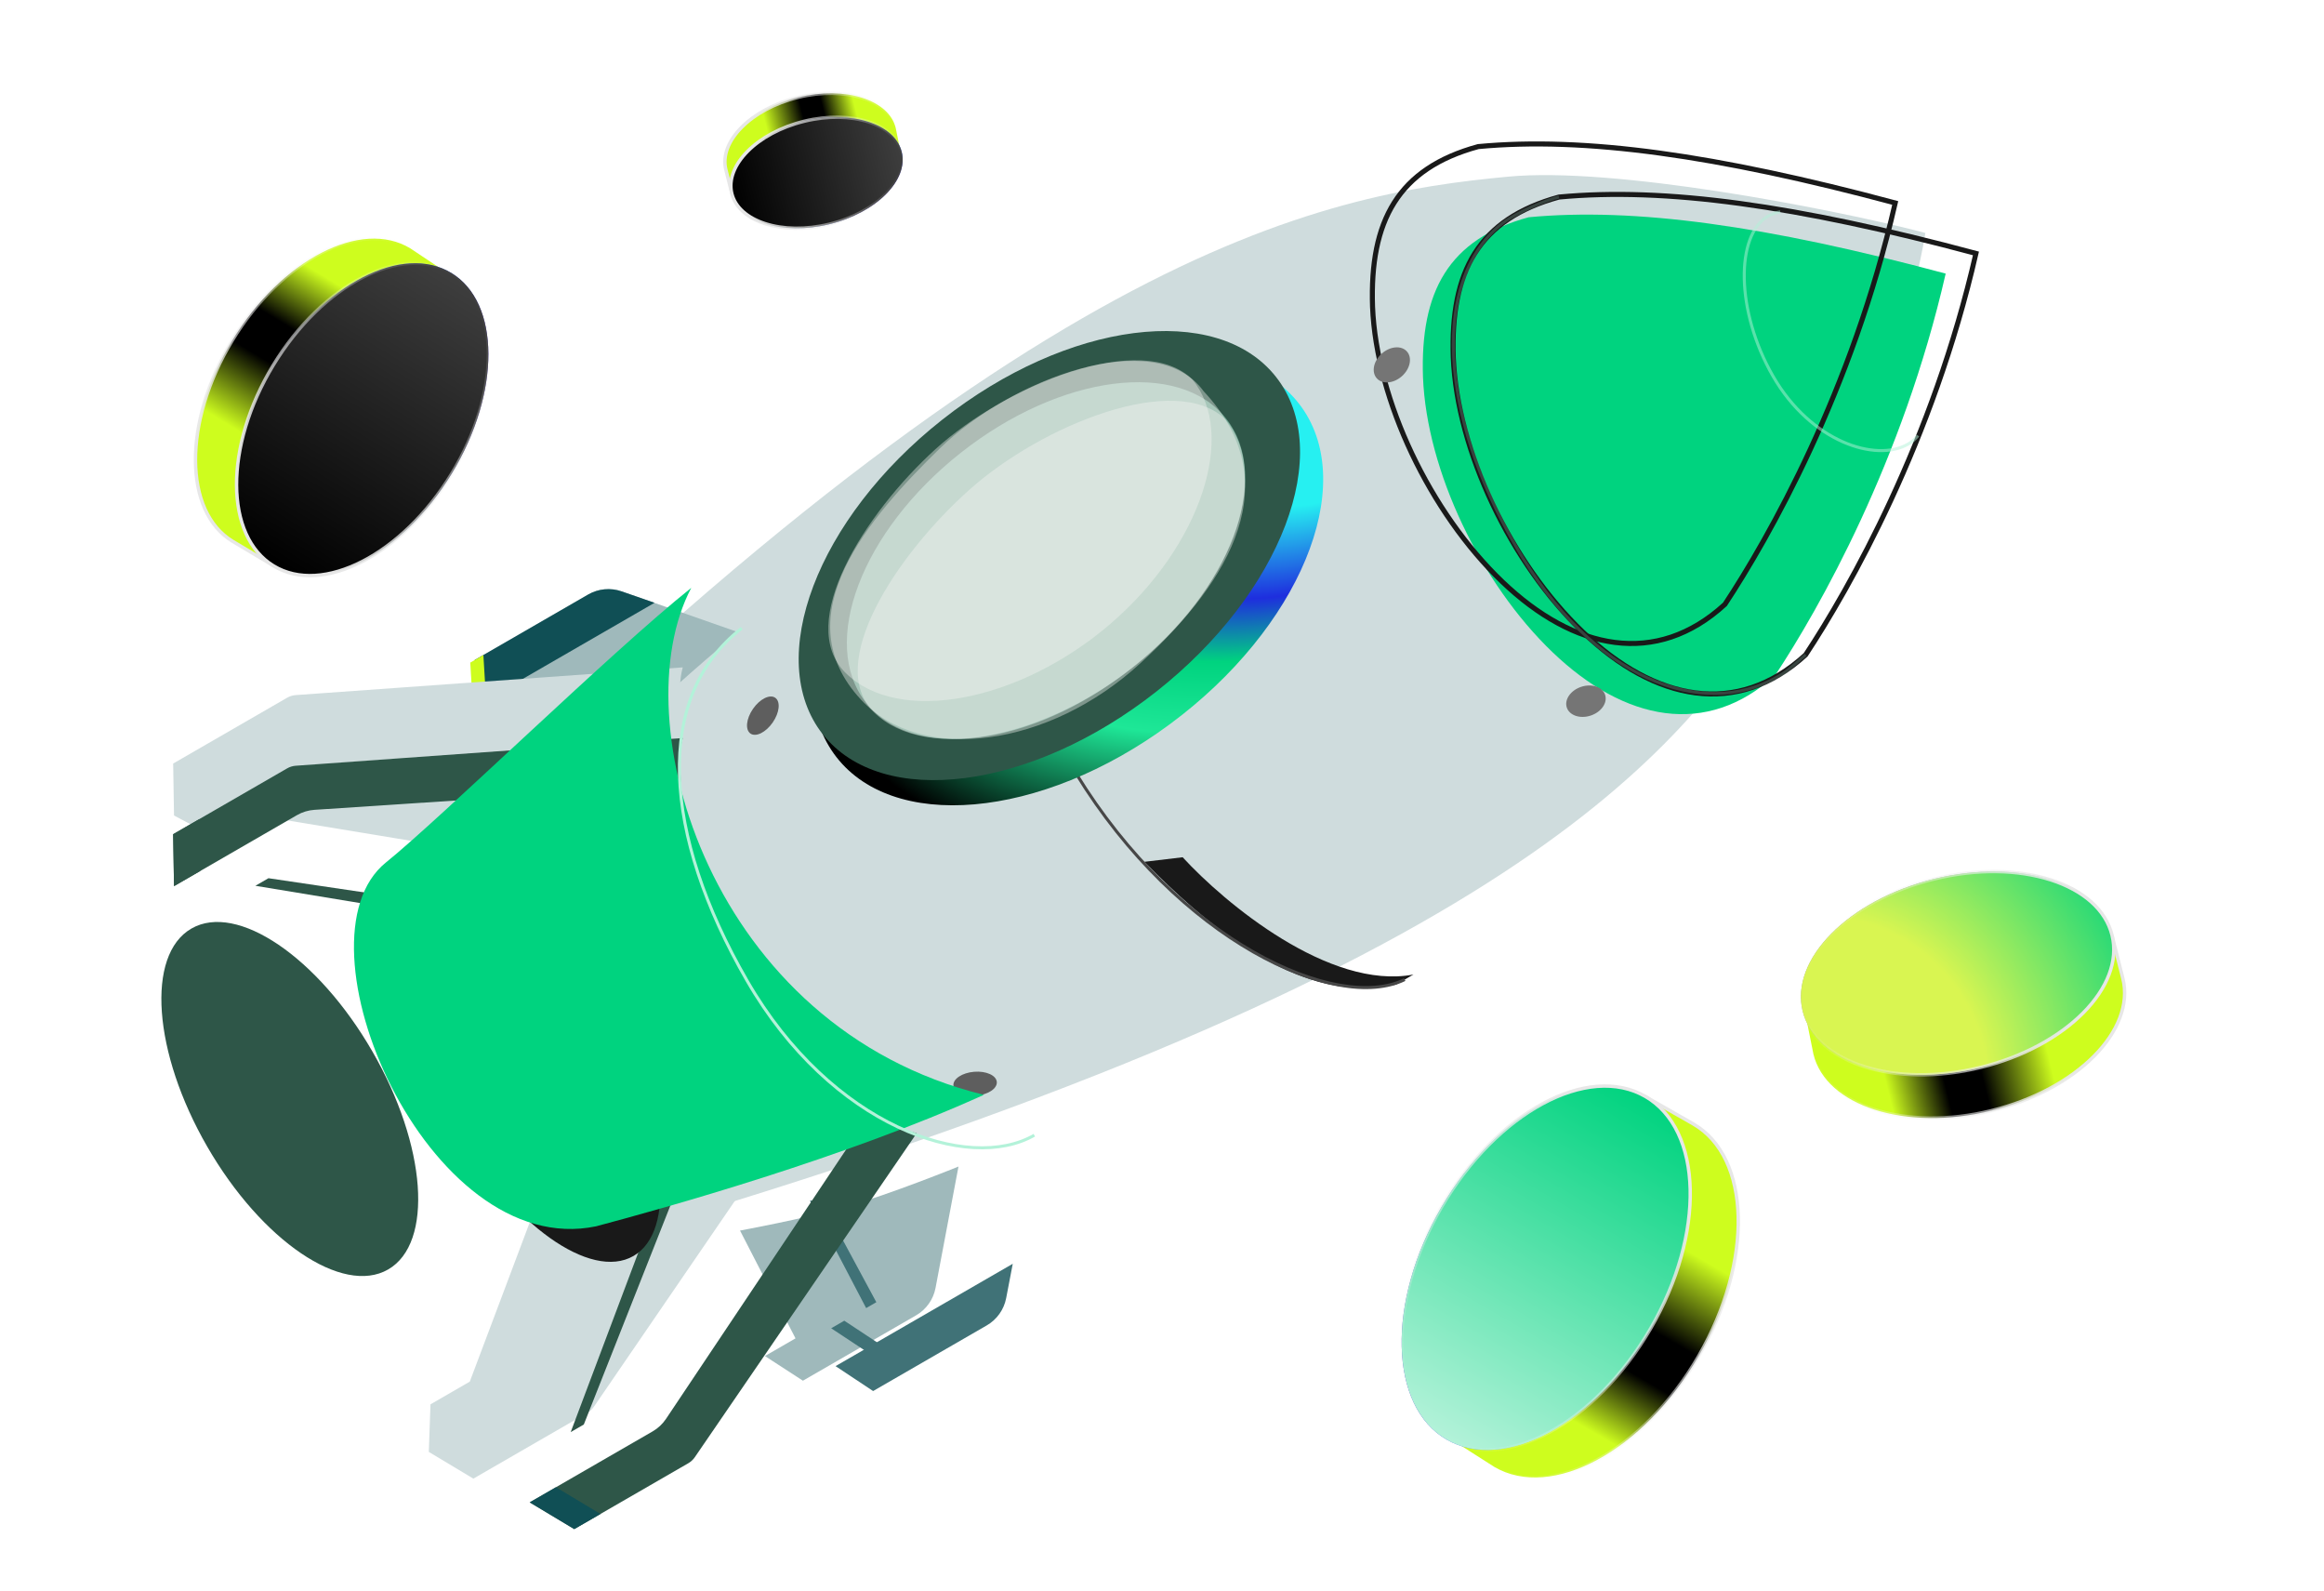 <svg width="342" height="234" viewBox="0 0 342 234" fill="none" xmlns="http://www.w3.org/2000/svg">
<g clip-path="url(#clip0_5_2637)">
<g filter="url(#filter0_i_5_2637)">
<path d="M229.393 28.956C245.004 27.486 276.348 33.566 289.747 36.975L290.761 37.247C287.463 57.668 273.899 83.274 267.529 93.525C253.379 114.553 228.189 147.147 96.763 185.305C68.664 182.667 57.275 148.092 64.122 134.709C157.924 39.402 201.747 31.558 229.393 28.956Z" fill="#CFDCDD"/>
</g>
<g filter="url(#filter1_i_5_2637)">
<path d="M229.413 28.991C245.025 27.521 264.412 30.216 290.781 37.282C284.458 64.937 272.122 86.633 265.719 96.331C255.63 105.585 243.532 103.139 232.92 92.978C222.398 82.902 214.43 66.381 213.862 52.543C213.437 39.929 217.598 32.213 229.413 28.991Z" fill="#00D37F"/>
</g>
<path d="M229.413 28.991C245.025 27.521 264.412 30.216 290.781 37.282C284.458 64.937 272.122 86.633 265.719 96.331C255.63 105.585 243.532 103.139 232.92 92.978C222.398 82.902 214.43 66.381 213.862 52.543C213.437 39.929 217.598 32.213 229.413 28.991Z" stroke="#191919" stroke-width="0.742"/>
<path d="M72.374 105.94L69.604 104.111L74.747 101.141L76.875 103.341L72.374 105.94Z" fill="#104F55"/>
<path d="M69.898 97.082L86.55 87.468C88.049 86.603 89.85 86.434 91.483 87.005L108.63 93.009C108.63 93.009 100.545 99.735 95.574 104.547C91.128 108.852 84.4 116.143 84.4 116.143L74.747 101.141L70.246 103.739L69.898 97.082Z" fill="#9FB9BB"/>
<path d="M74.747 101.141L76.248 100.275L85.214 114.816L84.299 116.201L74.747 101.141Z" fill="#0A2F33"/>
<path d="M69.835 97.118L86.554 87.465C88.048 86.603 89.843 86.432 91.472 86.998L96.324 88.683L74.724 101.153L70.246 103.739L69.835 97.118Z" fill="#104F55"/>
<path d="M69.205 97.482L71.134 96.368L71.532 102.997L69.603 104.11L69.205 97.482Z" fill="#CEFD1E"/>
<path d="M122.118 192.098L122.317 195.412L127.461 192.443L126.619 189.499L122.118 192.098Z" fill="#9FB9BB"/>
<g filter="url(#filter2_i_5_2637)">
<path d="M128.552 198.671L145.204 189.057C146.702 188.192 147.749 186.717 148.07 185.017L151.445 167.165C151.445 167.165 141.436 171.228 134.783 173.127C128.832 174.826 119.296 176.582 119.296 176.582L127.461 192.443L122.96 195.042L128.552 198.671Z" fill="#9FB9BB"/>
</g>
<path d="M127.461 192.443L128.961 191.577L120.852 176.541L119.195 176.64L127.461 192.443Z" fill="#407277"/>
<g filter="url(#filter3_i_5_2637)">
<path d="M128.488 198.708L145.207 189.055C146.701 188.193 147.746 186.724 148.07 185.03L149.037 179.985L127.438 192.456L122.959 195.041L128.488 198.708Z" fill="#407277"/>
</g>
<path d="M127.859 199.072L129.787 197.958L124.246 194.299L122.317 195.413L127.859 199.072Z" fill="#407277"/>
<path d="M174.039 126.116L168.424 126.786C187.575 146.592 199.299 146.11 205.432 144.855L208.004 143.37C195.638 145.709 180.208 132.842 174.039 126.116Z" fill="#191919"/>
<path d="M206.719 144.112C196.702 149.038 173.449 138.458 158.329 113.754" stroke="#474747" stroke-width="0.445"/>
<path d="M172.176 106.528C153.155 120.585 130.996 122.515 122.682 110.837C114.368 99.16 123.048 78.298 142.069 64.24C161.091 50.183 183.25 48.254 191.564 59.931C199.878 71.609 191.198 92.471 172.176 106.528Z" fill="url(#paint0_radial_5_2637)"/>
<path d="M170.191 101.725C151.777 116.249 129.79 119.073 121.083 108.033C112.375 96.993 120.244 76.27 138.659 61.746C157.073 47.222 179.059 44.398 187.767 55.438C196.474 66.478 188.605 87.201 170.191 101.725Z" fill="#2E5648"/>
<path d="M166.465 98.361C151.832 109.902 134.361 112.146 127.442 103.374C120.522 94.602 126.775 78.135 141.408 66.595C156.041 55.054 173.513 52.809 180.432 61.582C187.351 70.354 181.098 86.82 166.465 98.361Z" fill="#71A693"/>
<path opacity="0.4" d="M168.276 96.898C154.497 108.589 136.381 112.334 128.643 104.823C121.315 97.709 131.955 81.587 142.673 72.03C153.391 62.473 173.021 54.59 180.35 61.703C186.811 69.417 182.054 85.207 168.276 96.898Z" fill="#F5F6F4"/>
<path opacity="0.4" d="M167.829 97.57C154.415 109.9 135.635 112.502 126.718 102.95C115.221 90.633 127.936 76.08 138.324 65.948C148.713 55.815 169.92 47.706 177.132 57.563C189.551 70.866 181.244 85.24 167.829 97.57Z" fill="#F5F6F4"/>
<path opacity="0.4" d="M163.467 91.727C150.063 103.287 132.216 106.724 124.417 98.977C117.031 91.64 127.244 75.538 137.661 66.079C148.077 56.62 168.09 48.508 175.477 55.845C182.016 63.772 176.87 80.168 163.467 91.727Z" fill="#F5F6F4"/>
<g filter="url(#filter4_i_5_2637)">
<path d="M229.412 28.991C245.024 27.522 264.412 30.216 290.781 37.282C284.458 64.937 272.122 86.633 265.719 96.331C255.63 105.585 243.532 103.139 232.92 92.978C222.398 82.902 214.43 66.381 213.862 52.543C213.437 39.929 217.598 32.213 229.412 28.991Z" stroke="#191919" stroke-width="0.742"/>
</g>
<g filter="url(#filter5_i_5_2637)">
<path d="M37.581 130.315L74.536 136.412C74.536 136.412 81.297 130.931 85.638 127.43C91.576 122.643 100.228 115.578 100.228 115.578C100.029 112.263 99.93 110.606 100.473 108.578L43.525 112.654C43.076 112.686 42.641 112.819 42.252 113.044L25.483 122.725L25.609 130.368L31.794 133.656L37.581 130.315Z" fill="#CFDCDD"/>
</g>
<path d="M37.58 130.315L39.509 129.201L76.735 134.714L74.535 136.412L37.58 130.315Z" fill="#2E5648"/>
<path d="M46.279 119.14L100.228 115.578C100.029 112.263 99.93 110.606 100.473 108.578L43.525 112.654C43.076 112.686 42.641 112.819 42.252 113.044L25.483 122.725L25.609 130.368L43.7 119.923C44.489 119.468 45.371 119.2 46.279 119.14Z" fill="#2E5648"/>
<path d="M29.341 120.498L25.483 122.725L25.609 130.368L29.467 128.141L29.341 120.498Z" fill="#2E5648"/>
<g filter="url(#filter6_i_5_2637)">
<path d="M83.984 210.686L97.181 175.633C97.181 175.633 105.309 172.519 110.511 170.509C117.626 167.761 128.071 163.801 128.071 163.801C130.199 166.001 132.87 166.174 134.898 166.717L102.25 214.378C101.999 214.745 101.669 215.05 101.285 215.272L84.508 224.958L77.953 221.027L78.198 214.027L83.984 210.686Z" fill="#CFDCDD"/>
</g>
<path d="M83.984 210.687L85.913 209.573L99.751 174.578L97.181 175.634L83.984 210.687Z" fill="#2E5648"/>
<path d="M98.011 208.741L128.071 163.801C131.484 165.259 131.856 165.902 134.898 166.717L102.25 214.378C101.999 214.745 101.669 215.05 101.285 215.272L84.508 224.958L77.953 221.027L96.044 210.582C96.832 210.127 97.505 209.497 98.011 208.741Z" fill="#2E5648"/>
<path d="M88.367 222.73L84.509 224.958L77.953 221.027L81.811 218.8L88.367 222.73Z" fill="#104F55"/>
<path d="M206.304 55.345C205.079 56.435 203.423 56.575 202.605 55.656C201.787 54.737 202.117 53.108 203.343 52.017C204.568 50.927 206.224 50.788 207.042 51.707C207.86 52.626 207.529 54.254 206.304 55.345Z" fill="#757575"/>
<path d="M232.689 101.044C231.132 101.56 230.184 102.924 230.57 104.092C230.957 105.26 232.533 105.788 234.09 105.273C235.647 104.757 236.595 103.392 236.209 102.224C235.822 101.057 234.246 100.528 232.689 101.044Z" fill="#757575"/>
<path d="M113.713 106.291C112.707 107.746 111.241 108.475 110.439 107.92C109.637 107.365 109.804 105.736 110.811 104.282C111.817 102.827 113.283 102.098 114.085 102.653C114.887 103.207 114.72 104.836 113.713 106.291Z" fill="#5E5E5E"/>
<path d="M143.353 157.677C141.59 157.821 140.225 158.726 140.305 159.698C140.385 160.669 141.879 161.34 143.642 161.195C145.405 161.051 146.769 160.146 146.69 159.174C146.61 158.202 145.116 157.532 143.353 157.677Z" fill="#5E5E5E"/>
<g filter="url(#filter7_i_5_2637)">
<ellipse cx="75.312" cy="161.683" rx="28.955" ry="14.024" transform="rotate(60 75.312 161.683)" fill="#2E5648"/>
</g>
<ellipse cx="78.742" cy="159.703" rx="28.955" ry="13.199" transform="rotate(60 78.742 159.703)" fill="#191919"/>
<g filter="url(#filter8_i_5_2637)">
<path d="M152.211 167.009C111.944 157.113 98.84 111.973 109.15 92.424C97.512 101.693 72.369 126.26 64.23 132.813C49.951 144.31 70.345 191.511 95.141 186.353C105.129 183.703 131.67 176.318 152.211 167.009Z" fill="#00D37F"/>
</g>
<path opacity="0.5" d="M261.984 31.167C261.342 31.271 260.739 31.48 260.184 31.8C255.399 34.563 255.398 45.784 260.933 55.372C266.469 64.96 276.021 68.093 280.806 65.331C281.361 65.01 281.844 64.592 282.254 64.088" stroke="#B3F2D9" stroke-width="0.445"/>
<path d="M229.413 28.991C228.013 29.251 222.991 31.232 220.683 33.174C210.876 41.43 211.661 60.608 223.048 80.331C234.435 100.054 250.558 105.942 261.59 99.573C262.818 98.864 262.876 98.831 265.719 96.332" stroke="#B3F2D9" stroke-opacity="0.2" stroke-width="0.445"/>
<path d="M152.212 167.009C142.567 172.577 122.356 165.783 109.933 144.267C97.511 122.751 96.118 102.52 109.15 92.424" stroke="#B3F2D9" stroke-width="0.445"/>
<g filter="url(#filter9_f_5_2637)">
<path d="M265.416 147.854L266.868 155.109C267.794 158.888 271.14 161.737 275.881 163.257C280.62 164.776 286.712 164.951 293.029 163.406C299.347 161.861 304.67 158.894 308.173 155.359C311.678 151.821 313.332 147.748 312.407 143.967C312.407 143.966 312.407 143.966 312.407 143.966L310.854 137.836L265.416 147.854Z" fill="url(#paint1_linear_5_2637)" stroke="url(#paint2_linear_5_2637)" stroke-width="0.5"/>
<path d="M284.651 129.3C278.333 130.845 273.01 133.812 269.508 137.347C266.002 140.886 264.349 144.959 265.274 148.741C266.198 152.522 269.545 155.373 274.288 156.894C279.027 158.413 285.119 158.588 291.436 157.043C297.754 155.498 303.077 152.531 306.58 148.996C310.086 145.457 311.739 141.384 310.814 137.602C309.889 133.821 306.542 130.97 301.799 129.449C297.06 127.93 290.968 127.755 284.651 129.3Z" fill="url(#paint3_linear_5_2637)"/>
<path d="M284.651 129.3C278.333 130.845 273.01 133.812 269.508 137.347C266.002 140.886 264.349 144.959 265.274 148.741C266.198 152.522 269.545 155.373 274.288 156.894C279.027 158.413 285.119 158.588 291.436 157.043C297.754 155.498 303.077 152.531 306.58 148.996C310.086 145.457 311.739 141.384 310.814 137.602C309.889 133.821 306.542 130.97 301.799 129.449C297.06 127.93 290.968 127.755 284.651 129.3Z" fill="url(#paint4_radial_5_2637)"/>
<path d="M284.651 129.3C278.333 130.845 273.01 133.812 269.508 137.347C266.002 140.886 264.349 144.959 265.274 148.741C266.198 152.522 269.545 155.373 274.288 156.894C279.027 158.413 285.119 158.588 291.436 157.043C297.754 155.498 303.077 152.531 306.58 148.996C310.086 145.457 311.739 141.384 310.814 137.602C309.889 133.821 306.542 130.97 301.799 129.449C297.06 127.93 290.968 127.755 284.651 129.3Z" stroke="url(#paint5_linear_5_2637)" stroke-width="0.5"/>
</g>
<path d="M212.137 210.85L219.933 215.827C224.139 218.265 229.593 217.713 235.045 214.771C240.495 211.83 245.902 206.518 249.96 199.525C254.018 192.531 255.947 185.201 255.796 179.01C255.645 172.815 253.416 167.805 249.21 165.364C249.21 165.363 249.21 165.363 249.21 165.363L242.334 161.449L212.137 210.85Z" fill="url(#paint6_linear_5_2637)" stroke="url(#paint7_linear_5_2637)" stroke-width="0.5"/>
<path d="M212.111 177.613C208.053 184.607 206.124 191.937 206.275 198.128C206.426 204.323 208.655 209.334 212.862 211.775C217.068 214.215 222.524 213.665 227.978 210.721C233.428 207.781 238.835 202.468 242.893 195.475C246.951 188.481 248.88 181.151 248.729 174.96C248.578 168.765 246.349 163.754 242.143 161.313C237.936 158.873 232.48 159.423 227.026 162.367C221.576 165.307 216.169 170.62 212.111 177.613Z" fill="url(#paint8_linear_5_2637)"/>
<path d="M212.111 177.613C208.053 184.607 206.124 191.937 206.275 198.128C206.426 204.323 208.655 209.334 212.862 211.775C217.068 214.215 222.524 213.665 227.978 210.721C233.428 207.781 238.835 202.468 242.893 195.475C246.951 188.481 248.88 181.151 248.729 174.96C248.578 168.765 246.349 163.754 242.143 161.313C237.936 158.873 232.48 159.423 227.026 162.367C221.576 165.307 216.169 170.62 212.111 177.613Z" fill="url(#paint9_linear_5_2637)"/>
<path d="M212.111 177.613C208.053 184.607 206.124 191.937 206.275 198.128C206.426 204.323 208.655 209.334 212.862 211.775C217.068 214.215 222.524 213.665 227.978 210.721C233.428 207.781 238.835 202.468 242.893 195.475C246.951 188.481 248.88 181.151 248.729 174.96C248.578 168.765 246.349 163.754 242.143 161.313C237.936 158.873 232.48 159.423 227.026 162.367C221.576 165.307 216.169 170.62 212.111 177.613Z" stroke="url(#paint10_linear_5_2637)" stroke-width="0.5"/>
<path d="M67.002 40.951L60.371 36.531C56.788 34.359 52.074 34.739 47.313 37.188C42.555 39.636 37.791 44.134 34.164 50.11C30.536 56.087 28.745 62.389 28.769 67.74C28.794 73.095 30.634 77.454 34.217 79.629C34.218 79.629 34.218 79.629 34.218 79.629L40.071 83.116L67.002 40.951Z" fill="url(#paint11_linear_5_2637)" stroke="url(#paint12_linear_5_2637)" stroke-width="0.5"/>
<path d="M66.475 69.677C70.102 63.701 71.894 57.398 71.869 52.047C71.844 46.692 70.004 42.333 66.42 40.158C62.837 37.983 58.121 38.362 53.358 40.812C48.6 43.26 43.836 47.758 40.208 53.734C36.581 59.711 34.789 66.013 34.814 71.364C34.839 76.72 36.679 81.079 40.263 83.254C43.846 85.428 48.562 85.049 53.325 82.599C58.083 80.152 62.847 75.653 66.475 69.677Z" fill="url(#paint13_linear_5_2637)"/>
<path d="M66.475 69.677C70.102 63.701 71.894 57.398 71.869 52.047C71.844 46.692 70.004 42.333 66.42 40.158C62.837 37.983 58.121 38.362 53.358 40.812C48.6 43.26 43.836 47.758 40.208 53.734C36.581 59.711 34.789 66.013 34.814 71.364C34.839 76.72 36.679 81.079 40.263 83.254C43.846 85.428 48.562 85.049 53.325 82.599C58.083 80.152 62.847 75.653 66.475 69.677Z" fill="url(#paint14_linear_5_2637)"/>
<path d="M66.475 69.677C70.102 63.701 71.894 57.398 71.869 52.047C71.844 46.692 70.004 42.333 66.42 40.158C62.837 37.983 58.121 38.362 53.358 40.812C48.6 43.26 43.836 47.758 40.208 53.734C36.581 59.711 34.789 66.013 34.814 71.364C34.839 76.72 36.679 81.079 40.263 83.254C43.846 85.428 48.562 85.049 53.325 82.599C58.083 80.152 62.847 75.653 66.475 69.677Z" stroke="url(#paint15_linear_5_2637)" stroke-width="0.5"/>
<g filter="url(#filter10_f_5_2637)">
<path d="M132.597 22.735L131.815 18.826C131.314 16.786 129.502 15.231 126.898 14.396C124.296 13.561 120.944 13.463 117.462 14.315C113.98 15.167 111.051 16.801 109.128 18.742C107.202 20.686 106.313 22.904 106.812 24.946C106.812 24.946 106.812 24.946 106.812 24.947L107.646 28.235L132.597 22.735Z" fill="url(#paint16_linear_5_2637)" stroke="url(#paint17_linear_5_2637)" stroke-width="0.5"/>
<path d="M122.049 32.986C125.531 32.135 128.46 30.5 130.383 28.559C132.309 26.615 133.198 24.397 132.698 22.355C132.199 20.312 130.386 18.755 127.78 17.919C125.179 17.085 121.826 16.987 118.344 17.839C114.862 18.69 111.933 20.325 110.01 22.265C108.084 24.21 107.195 26.428 107.694 28.47C108.194 30.512 110.006 32.07 112.613 32.906C115.214 33.74 118.567 33.838 122.049 32.986Z" fill="url(#paint18_linear_5_2637)"/>
<path d="M122.049 32.986C125.531 32.135 128.46 30.5 130.383 28.559C132.309 26.615 133.198 24.397 132.698 22.355C132.199 20.312 130.386 18.755 127.78 17.919C125.179 17.085 121.826 16.987 118.344 17.839C114.862 18.69 111.933 20.325 110.01 22.265C108.084 24.21 107.195 26.428 107.694 28.47C108.194 30.512 110.006 32.07 112.613 32.906C115.214 33.74 118.567 33.838 122.049 32.986Z" fill="url(#paint19_linear_5_2637)"/>
<path d="M122.049 32.986C125.531 32.135 128.46 30.5 130.383 28.559C132.309 26.615 133.198 24.397 132.698 22.355C132.199 20.312 130.386 18.755 127.78 17.919C125.179 17.085 121.826 16.987 118.344 17.839C114.862 18.69 111.933 20.325 110.01 22.265C108.084 24.21 107.195 26.428 107.694 28.47C108.194 30.512 110.006 32.07 112.613 32.906C115.214 33.74 118.567 33.838 122.049 32.986Z" stroke="url(#paint20_linear_5_2637)" stroke-width="0.5"/>
</g>
</g>
<defs>
<filter id="filter0_i_5_2637" x="54.759" y="25.761" width="236.002" height="159.544" filterUnits="userSpaceOnUse" color-interpolation-filters="sRGB">
<feFlood flood-opacity="0" result="BackgroundImageFix"/>
<feBlend mode="normal" in="SourceGraphic" in2="BackgroundImageFix" result="shape"/>
<feColorMatrix in="SourceAlpha" type="matrix" values="0 0 0 0 0 0 0 0 0 0 0 0 0 0 0 0 0 0 127 0" result="hardAlpha"/>
<feOffset dx="-7.424" dy="-2.97"/>
<feGaussianBlur stdDeviation="5.94"/>
<feComposite in2="hardAlpha" operator="arithmetic" k2="-1" k3="1"/>
<feColorMatrix type="matrix" values="0 0 0 0 0 0 0 0 0 0 0 0 0 0 0 0 0 0 0.42 0"/>
<feBlend mode="normal" in2="shape" result="effect1_innerShadow_5_2637"/>
</filter>
<filter id="filter1_i_5_2637" x="209.007" y="28.231" width="82.216" height="77.205" filterUnits="userSpaceOnUse" color-interpolation-filters="sRGB">
<feFlood flood-opacity="0" result="BackgroundImageFix"/>
<feBlend mode="normal" in="SourceGraphic" in2="BackgroundImageFix" result="shape"/>
<feColorMatrix in="SourceAlpha" type="matrix" values="0 0 0 0 0 0 0 0 0 0 0 0 0 0 0 0 0 0 127 0" result="hardAlpha"/>
<feOffset dx="-4.455" dy="2.97"/>
<feGaussianBlur stdDeviation="2.97"/>
<feComposite in2="hardAlpha" operator="arithmetic" k2="-1" k3="1"/>
<feColorMatrix type="matrix" values="0 0 0 0 0 0 0 0 0 0.498 0 0 0 0 0.298 0 0 0 0.43 0"/>
<feBlend mode="normal" in2="shape" result="effect1_innerShadow_5_2637"/>
</filter>
<filter id="filter2_i_5_2637" x="113.356" y="167.165" width="38.089" height="35.961" filterUnits="userSpaceOnUse" color-interpolation-filters="sRGB">
<feFlood flood-opacity="0" result="BackgroundImageFix"/>
<feBlend mode="normal" in="SourceGraphic" in2="BackgroundImageFix" result="shape"/>
<feColorMatrix in="SourceAlpha" type="matrix" values="0 0 0 0 0 0 0 0 0 0 0 0 0 0 0 0 0 0 127 0" result="hardAlpha"/>
<feOffset dx="-10.394" dy="4.455"/>
<feGaussianBlur stdDeviation="2.97"/>
<feComposite in2="hardAlpha" operator="arithmetic" k2="-1" k3="1"/>
<feColorMatrix type="matrix" values="0 0 0 0 0 0 0 0 0 0 0 0 0 0 0 0 0 0 0.25 0"/>
<feBlend mode="normal" in2="shape" result="effect1_innerShadow_5_2637"/>
</filter>
<filter id="filter3_i_5_2637" x="122.959" y="179.985" width="26.078" height="24.662" filterUnits="userSpaceOnUse" color-interpolation-filters="sRGB">
<feFlood flood-opacity="0" result="BackgroundImageFix"/>
<feBlend mode="normal" in="SourceGraphic" in2="BackgroundImageFix" result="shape"/>
<feColorMatrix in="SourceAlpha" type="matrix" values="0 0 0 0 0 0 0 0 0 0 0 0 0 0 0 0 0 0 127 0" result="hardAlpha"/>
<feOffset dy="5.94"/>
<feGaussianBlur stdDeviation="2.97"/>
<feComposite in2="hardAlpha" operator="arithmetic" k2="-1" k3="1"/>
<feColorMatrix type="matrix" values="0 0 0 0 0 0 0 0 0 0 0 0 0 0 0 0 0 0 0.25 0"/>
<feBlend mode="normal" in2="shape" result="effect1_innerShadow_5_2637"/>
</filter>
<filter id="filter4_i_5_2637" x="201.582" y="20.808" width="89.641" height="81.659" filterUnits="userSpaceOnUse" color-interpolation-filters="sRGB">
<feFlood flood-opacity="0" result="BackgroundImageFix"/>
<feBlend mode="normal" in="SourceGraphic" in2="BackgroundImageFix" result="shape"/>
<feColorMatrix in="SourceAlpha" type="matrix" values="0 0 0 0 0 0 0 0 0 0 0 0 0 0 0 0 0 0 127 0" result="hardAlpha"/>
<feOffset dx="-11.879" dy="-7.424"/>
<feGaussianBlur stdDeviation="7.424"/>
<feComposite in2="hardAlpha" operator="arithmetic" k2="-1" k3="1"/>
<feColorMatrix type="matrix" values="0 0 0 0 0 0 0 0 0 0.498 0 0 0 0 0.298 0 0 0 1 0"/>
<feBlend mode="normal" in2="shape" result="effect1_innerShadow_5_2637"/>
</filter>
<filter id="filter5_i_5_2637" x="25.483" y="104.123" width="74.99" height="32.289" filterUnits="userSpaceOnUse" color-interpolation-filters="sRGB">
<feFlood flood-opacity="0" result="BackgroundImageFix"/>
<feBlend mode="normal" in="SourceGraphic" in2="BackgroundImageFix" result="shape"/>
<feColorMatrix in="SourceAlpha" type="matrix" values="0 0 0 0 0 0 0 0 0 0 0 0 0 0 0 0 0 0 127 0" result="hardAlpha"/>
<feOffset dy="-10.394"/>
<feGaussianBlur stdDeviation="2.227"/>
<feComposite in2="hardAlpha" operator="arithmetic" k2="-1" k3="1"/>
<feColorMatrix type="matrix" values="0 0 0 0 0.629 0 0 0 0 0.629 0 0 0 0 0.629 0 0 0 1 0"/>
<feBlend mode="normal" in2="shape" result="effect1_innerShadow_5_2637"/>
</filter>
<filter id="filter6_i_5_2637" x="72.013" y="157.861" width="62.885" height="67.097" filterUnits="userSpaceOnUse" color-interpolation-filters="sRGB">
<feFlood flood-opacity="0" result="BackgroundImageFix"/>
<feBlend mode="normal" in="SourceGraphic" in2="BackgroundImageFix" result="shape"/>
<feColorMatrix in="SourceAlpha" type="matrix" values="0 0 0 0 0 0 0 0 0 0 0 0 0 0 0 0 0 0 127 0" result="hardAlpha"/>
<feOffset dx="-14.849" dy="-7.424"/>
<feGaussianBlur stdDeviation="2.97"/>
<feComposite in2="hardAlpha" operator="arithmetic" k2="-1" k3="1"/>
<feColorMatrix type="matrix" values="0 0 0 0 0 0 0 0 0 0 0 0 0 0 0 0 0 0 0.25 0"/>
<feBlend mode="normal" in2="shape" result="effect1_innerShadow_5_2637"/>
</filter>
<filter id="filter7_i_5_2637" x="50.475" y="135.638" width="43.735" height="52.09" filterUnits="userSpaceOnUse" color-interpolation-filters="sRGB">
<feFlood flood-opacity="0" result="BackgroundImageFix"/>
<feBlend mode="normal" in="SourceGraphic" in2="BackgroundImageFix" result="shape"/>
<feColorMatrix in="SourceAlpha" type="matrix" values="0 0 0 0 0 0 0 0 0 0 0 0 0 0 0 0 0 0 127 0" result="hardAlpha"/>
<feOffset dx="-32.667"/>
<feGaussianBlur stdDeviation="2.97"/>
<feComposite in2="hardAlpha" operator="arithmetic" k2="-1" k3="1"/>
<feColorMatrix type="matrix" values="0 0 0 0 0.216 0 0 0 0 0.161 0 0 0 0 0.478 0 0 0 1 0"/>
<feBlend mode="normal" in2="shape" result="effect1_innerShadow_5_2637"/>
</filter>
<filter id="filter8_i_5_2637" x="52.087" y="86.484" width="100.124" height="100.261" filterUnits="userSpaceOnUse" color-interpolation-filters="sRGB">
<feFlood flood-opacity="0" result="BackgroundImageFix"/>
<feBlend mode="normal" in="SourceGraphic" in2="BackgroundImageFix" result="shape"/>
<feColorMatrix in="SourceAlpha" type="matrix" values="0 0 0 0 0 0 0 0 0 0 0 0 0 0 0 0 0 0 127 0" result="hardAlpha"/>
<feOffset dx="-7.424" dy="-5.94"/>
<feGaussianBlur stdDeviation="4.455"/>
<feComposite in2="hardAlpha" operator="arithmetic" k2="-1" k3="1"/>
<feColorMatrix type="matrix" values="0 0 0 0 0 0 0 0 0 0.329 0 0 0 0 0.2 0 0 0 0.38 0"/>
<feBlend mode="normal" in2="shape" result="effect1_innerShadow_5_2637"/>
</filter>
<filter id="filter9_f_5_2637" x="260.77" y="123.972" width="56.14" height="44.763" filterUnits="userSpaceOnUse" color-interpolation-filters="sRGB">
<feFlood flood-opacity="0" result="BackgroundImageFix"/>
<feBlend mode="normal" in="SourceGraphic" in2="BackgroundImageFix" result="shape"/>
<feGaussianBlur stdDeviation="2" result="effect1_foregroundBlur_5_2637"/>
</filter>
<filter id="filter10_f_5_2637" x="102.425" y="9.472" width="34.66" height="28.358" filterUnits="userSpaceOnUse" color-interpolation-filters="sRGB">
<feFlood flood-opacity="0" result="BackgroundImageFix"/>
<feBlend mode="normal" in="SourceGraphic" in2="BackgroundImageFix" result="shape"/>
<feGaussianBlur stdDeviation="2" result="effect1_foregroundBlur_5_2637"/>
</filter>
<radialGradient id="paint0_radial_5_2637" cx="0" cy="0" r="1" gradientUnits="userSpaceOnUse" gradientTransform="translate(195.77 63.071) rotate(150) scale(87.252 53.811)">
<stop offset="0.177" stop-color="#26F0F1"/>
<stop offset="0.391" stop-color="#1E2EDE"/>
<stop offset="0.536" stop-color="#00D37F"/>
<stop offset="0.698" stop-color="#1EE797"/>
<stop offset="0.969"/>
</radialGradient>
<linearGradient id="paint1_linear_5_2637" x1="313.468" y1="147.251" x2="267.442" y2="158.509" gradientUnits="userSpaceOnUse">
<stop offset="0.286" stop-color="#CEFD1E"/>
<stop offset="0.502"/>
<stop offset="0.619"/>
<stop offset="0.797" stop-color="#CEFD1E"/>
</linearGradient>
<linearGradient id="paint2_linear_5_2637" x1="306.475" y1="157.446" x2="266.293" y2="155.111" gradientUnits="userSpaceOnUse">
<stop stop-color="#E7E7E7"/>
<stop offset="1" stop-color="#F5F6F4" stop-opacity="0"/>
</linearGradient>
<linearGradient id="paint3_linear_5_2637" x1="266.469" y1="164.315" x2="276.408" y2="119.745" gradientUnits="userSpaceOnUse">
<stop stop-color="#BFBFBF"/>
<stop offset="1" stop-color="#808080"/>
</linearGradient>
<radialGradient id="paint4_radial_5_2637" cx="0" cy="0" r="1" gradientUnits="userSpaceOnUse" gradientTransform="translate(267.144 160.015) rotate(-40.804) scale(54.953 55.267)">
<stop offset="0.461" stop-color="#D9F551"/>
<stop offset="1" stop-color="#00D37F"/>
</radialGradient>
<linearGradient id="paint5_linear_5_2637" x1="304.882" y1="151.083" x2="264.7" y2="148.748" gradientUnits="userSpaceOnUse">
<stop stop-color="#E7E7E7"/>
<stop offset="1" stop-color="#F5F6F4" stop-opacity="0"/>
</linearGradient>
<linearGradient id="paint6_linear_5_2637" x1="253.034" y1="167.293" x2="223.502" y2="218.187" gradientUnits="userSpaceOnUse">
<stop offset="0.286" stop-color="#CEFD1E"/>
<stop offset="0.502"/>
<stop offset="0.619"/>
<stop offset="0.797" stop-color="#CEFD1E"/>
</linearGradient>
<linearGradient id="paint7_linear_5_2637" x1="256.143" y1="182.327" x2="219.471" y2="216.292" gradientUnits="userSpaceOnUse">
<stop stop-color="#E7E7E7"/>
<stop offset="1" stop-color="#F5F6F4" stop-opacity="0"/>
</linearGradient>
<linearGradient id="paint8_linear_5_2637" x1="246.473" y1="214.016" x2="207.26" y2="214.131" gradientUnits="userSpaceOnUse">
<stop stop-color="#5C45CC"/>
<stop offset="0.505" stop-color="#A8F9F9"/>
<stop offset="0.854" stop-color="#4567E6"/>
<stop offset="1" stop-color="#5C45CC"/>
</linearGradient>
<linearGradient id="paint9_linear_5_2637" x1="242.098" y1="161.39" x2="212.831" y2="211.827" gradientUnits="userSpaceOnUse">
<stop stop-color="#00D37F"/>
<stop offset="1" stop-color="#B3F2D9"/>
</linearGradient>
<linearGradient id="paint10_linear_5_2637" x1="249.076" y1="178.278" x2="212.404" y2="212.242" gradientUnits="userSpaceOnUse">
<stop stop-color="#E7E7E7"/>
<stop offset="1" stop-color="#F5F6F4" stop-opacity="0"/>
</linearGradient>
<linearGradient id="paint11_linear_5_2637" x1="30.925" y1="77.923" x2="57.342" y2="34.4" gradientUnits="userSpaceOnUse">
<stop offset="0.286" stop-color="#CEFD1E"/>
<stop offset="0.502"/>
<stop offset="0.619"/>
<stop offset="0.797" stop-color="#CEFD1E"/>
</linearGradient>
<linearGradient id="paint12_linear_5_2637" x1="28.492" y1="64.864" x2="60.797" y2="36.108" gradientUnits="userSpaceOnUse">
<stop stop-color="#E7E7E7"/>
<stop offset="1" stop-color="#F5F6F4" stop-opacity="0"/>
</linearGradient>
<linearGradient id="paint13_linear_5_2637" x1="37.4" y1="37.616" x2="71.323" y2="38.187" gradientUnits="userSpaceOnUse">
<stop stop-color="#5C45CC"/>
<stop offset="0.505" stop-color="#A8F9F9"/>
<stop offset="0.854" stop-color="#4567E6"/>
<stop offset="1" stop-color="#5C45CC"/>
</linearGradient>
<linearGradient id="paint14_linear_5_2637" x1="40.285" y1="83.217" x2="66.465" y2="40.084" gradientUnits="userSpaceOnUse">
<stop/>
<stop offset="1" stop-color="#3E3E3E"/>
</linearGradient>
<linearGradient id="paint15_linear_5_2637" x1="34.537" y1="68.488" x2="66.841" y2="39.733" gradientUnits="userSpaceOnUse">
<stop stop-color="#E7E7E7"/>
<stop offset="1" stop-color="#F5F6F4" stop-opacity="0"/>
</linearGradient>
<linearGradient id="paint16_linear_5_2637" x1="106.116" y1="23.154" x2="131.606" y2="16.919" gradientUnits="userSpaceOnUse">
<stop offset="0.286" stop-color="#CEFD1E"/>
<stop offset="0.502"/>
<stop offset="0.619"/>
<stop offset="0.797" stop-color="#CEFD1E"/>
</linearGradient>
<linearGradient id="paint17_linear_5_2637" x1="109.989" y1="17.507" x2="132.242" y2="18.801" gradientUnits="userSpaceOnUse">
<stop stop-color="#E7E7E7"/>
<stop offset="1" stop-color="#F5F6F4" stop-opacity="0"/>
</linearGradient>
<linearGradient id="paint18_linear_5_2637" x1="123.166" y1="10.823" x2="135.322" y2="23.394" gradientUnits="userSpaceOnUse">
<stop stop-color="#5C45CC"/>
<stop offset="0.505" stop-color="#A8F9F9"/>
<stop offset="0.854" stop-color="#4567E6"/>
<stop offset="1" stop-color="#5C45CC"/>
</linearGradient>
<linearGradient id="paint19_linear_5_2637" x1="107.598" y1="28.494" x2="132.859" y2="22.315" gradientUnits="userSpaceOnUse">
<stop/>
<stop offset="1" stop-color="#3E3E3E"/>
</linearGradient>
<linearGradient id="paint20_linear_5_2637" x1="110.871" y1="21.031" x2="133.125" y2="22.324" gradientUnits="userSpaceOnUse">
<stop stop-color="#E7E7E7"/>
<stop offset="1" stop-color="#F5F6F4" stop-opacity="0"/>
</linearGradient>
<clipPath id="clip0_5_2637">
<rect width="341" height="234" fill="white" transform="translate(0.5)"/>
</clipPath>
</defs>
</svg>
